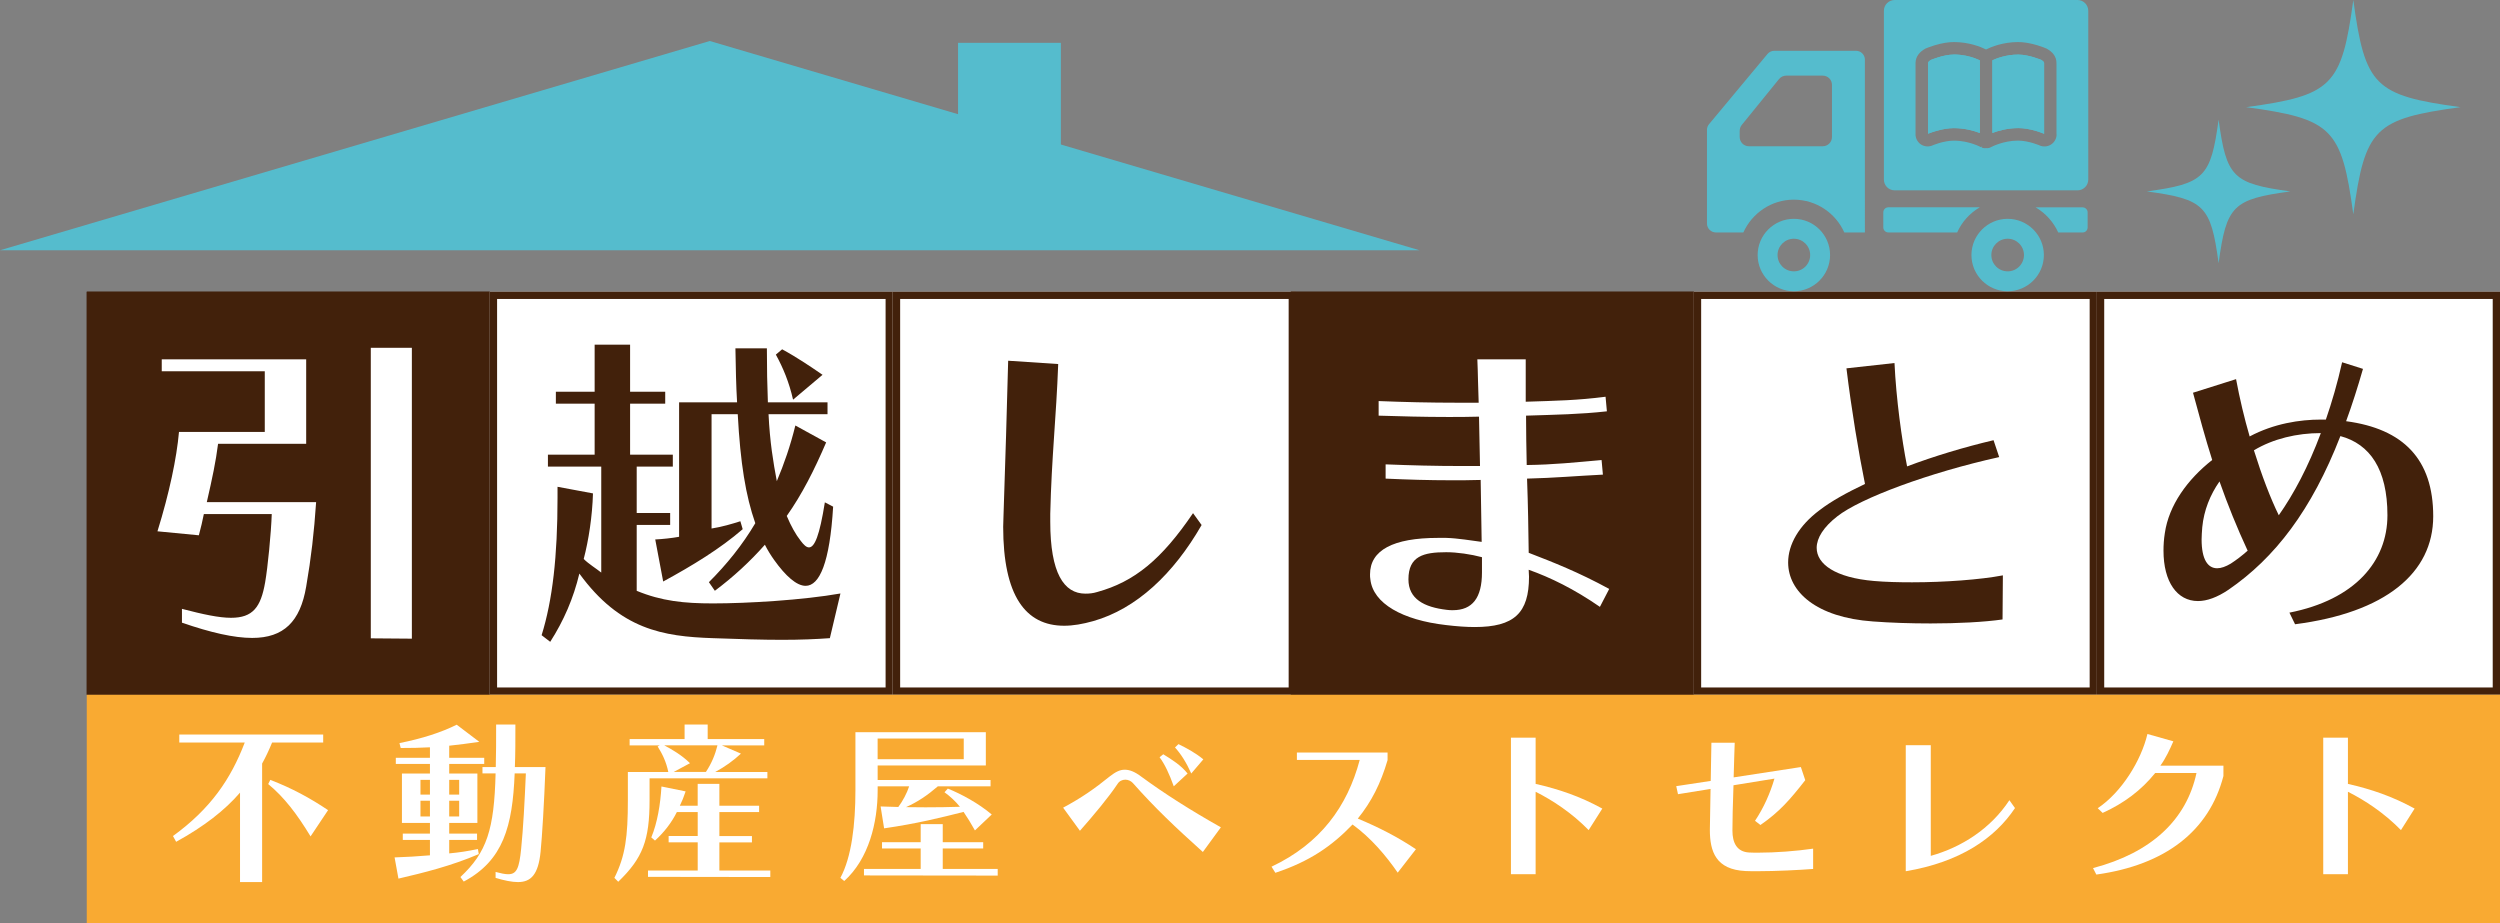 <?xml version="1.0" encoding="UTF-8"?><svg id="_レイヤー_1" xmlns="http://www.w3.org/2000/svg" viewBox="0 0 752.43 277.94"><rect x="0" y="0" width="752.43" height="277.94" fill="#808080" stroke="none"/><defs><style>.cls-1{fill:#fff;}.cls-2{fill:#55bccd;}.cls-3{fill:#42210b;}.cls-4{fill:#f9aa32;}</style></defs><rect class="cls-3" x="26.11" y="87.8" width="121.31" height="121.31"/><path class="cls-3" d="m145.23,89.98v116.93H28.3v-116.93h116.93m2.19-2.19H26.11v121.31h121.31v-121.31h0Z"/><rect class="cls-1" x="147.42" y="87.8" width="121.31" height="121.31"/><path class="cls-3" d="m266.54,89.98v116.93h-116.93v-116.93h116.93m2.19-2.19h-121.31v121.31h121.31v-121.31h0Z"/><rect class="cls-1" x="268.73" y="87.8" width="121.31" height="121.31"/><path class="cls-3" d="m387.85,89.98v116.93h-116.93v-116.93h116.93m2.19-2.19h-121.31v121.31h121.31v-121.31h0Z"/><rect class="cls-3" x="388.51" y="87.8" width="121.31" height="121.31"/><path class="cls-3" d="m507.63,89.98v116.93h-116.93v-116.93h116.93m2.19-2.19h-121.31v121.31h121.31v-121.31h0Z"/><rect class="cls-1" x="509.81" y="87.8" width="121.31" height="121.31"/><path class="cls-3" d="m628.93,89.98v116.93h-116.93v-116.93h116.93m2.19-2.19h-121.31v121.31h121.31v-121.31h0Z"/><rect class="cls-1" x="631.12" y="87.8" width="121.31" height="121.31"/><path class="cls-3" d="m750.24,89.98v116.93h-116.93v-116.93h116.93m2.19-2.19h-121.31v121.31h121.31v-121.31h0Z"/><path class="cls-3" d="m361.65,158.02c-8.47,14.76-19.64,25.22-32.6,28.91-3.19.9-6.08,1.4-8.77,1.4-11.67,0-18.35-9.07-18.35-29.81,0-1.1.1-2.19.1-3.39.6-18.35,1-30.61,1.4-46.56l15.06,1c-.6,16.25-1.99,27.92-2.39,45.07v2.39c0,15.45,4.09,21.64,10.57,21.64,1.2,0,2.29-.1,3.59-.5,11.17-3.09,19.34-9.77,28.81-23.73l2.59,3.59Z"/><path class="cls-3" d="m249.75,192.07c-4.09.3-8.77.5-14.36.5-5.88,0-12.76-.2-20.84-.5-14.96-.5-27.92-2.59-40.18-19.44-1.79,7.48-4.69,14.16-8.77,20.54l-2.59-1.99c3.29-10.57,4.79-23.73,4.79-41.38v-3.29l10.67,1.99c-.2,6.88-1.3,14.06-2.79,19.74,1.5,1.5,3.79,2.89,5.28,4.09v-31.9h-16.05v-3.59h14.06v-15.35h-11.67v-3.59h11.67v-14.16h10.67v14.16h10.57v3.59h-10.57v15.35h12.86v3.59h-10.87v13.96h10.07v3.59h-10.07v19.84c7.48,3.09,14.26,3.79,22.93,3.79,10.47,0,27.12-1,38.39-2.99l-3.19,13.46Zm1-39.58c-1,16.85-4.09,23.83-8.28,23.83-2.69,0-5.98-2.89-9.47-7.78-1-1.4-1.99-2.99-2.79-4.59-4.49,5.08-9.47,9.67-15.06,13.86l-1.79-2.59c5.38-5.38,10.07-11.17,13.96-17.75-2.89-8.28-4.49-18.05-5.28-32.8h-7.88v34.4c3.19-.5,6.18-1.4,8.67-2.19l.7,2.39c-6.78,5.88-15.15,10.97-23.93,15.75l-2.39-12.66c2.19-.1,4.98-.4,7.18-.8v-40.48h17.45c-.3-4.98-.4-10.37-.5-16.25h9.47c0,5.88.1,11.27.3,16.25h17.95v3.59h-17.75c.4,8.37,1.4,14.36,2.49,20.14,2.19-5.18,4.09-10.67,5.58-16.75l9.27,5.09c-3.59,8.37-7.28,15.65-11.86,22.13,1.3,3.09,2.69,5.58,4.19,7.48.9,1.2,1.7,1.99,2.49,1.99,1.7,0,3.19-3.49,4.79-13.56l2.49,1.3Zm-12.06-32.2c-1.2-5.28-2.99-9.57-5.18-13.56l1.89-1.6c4.59,2.49,8.97,5.48,12.16,7.68l-8.87,7.48Z"/><path class="cls-1" d="m54.77,183.25c6.48,1.69,11.17,2.69,14.76,2.69,6.58,0,8.97-3.19,10.27-10.67.8-4.59,1.79-14.76,1.99-20.54h-20.44c-.4,1.99-.9,4.19-1.5,6.38l-12.46-1.2c3.59-11.57,5.78-22.03,6.48-29.91h25.82v-18.25h-31.01v-3.59h43.47v25.42h-26.52c-.7,5.48-1.7,10.17-3.39,17.55h32.9c-.6,8.97-1.5,16.85-2.99,25.42-1.79,10.57-6.78,15.45-16.25,15.45-5.48,0-12.46-1.6-21.14-4.59v-4.19Zm56.83,8.87v-87.44h12.36v87.54l-12.36-.1Z"/><path class="cls-3" d="m689.04,184.39c19.74-3.89,29.51-15.45,29.51-29.31s-5.28-21.44-14.16-23.83c-8.67,22.33-19.74,36.69-33.7,46.26-3.39,2.29-6.48,3.39-9.17,3.39-6.28,0-10.37-5.78-10.37-15.15,0-1.7.1-3.39.4-5.28,1.2-8.38,6.78-16.15,14.26-22.03-2.09-6.58-3.89-13.26-5.78-20.24l12.96-4.09c1.1,5.88,2.49,11.76,4.09,17.25,7.28-3.89,15.15-5.08,21.44-5.08h1.5c1.79-5.18,3.49-10.97,4.89-17.25l6.28,1.99c-1.6,5.58-3.29,10.87-5.08,15.75,17.25,2.29,26.22,11.47,26.22,28.61s-14.46,29.01-41.58,32.5l-1.7-3.49Zm-21.04-39.48c-2.79,3.99-4.69,8.67-5.18,13.76-.1,1.4-.2,2.59-.2,3.69,0,6.08,1.89,8.67,4.69,8.67,1.2,0,2.59-.5,4.09-1.4,1.7-1.1,3.39-2.39,5.08-3.89-3.19-6.88-5.98-13.76-8.47-20.84Zm10.37-9.37c2.39,7.68,4.99,14.46,7.48,19.54,4.49-6.38,8.87-14.56,12.66-24.73-7.18,0-14.36,1.7-20.14,5.18Z"/><path class="cls-3" d="m602.69,186.44c-5.58.8-13.56,1.2-21.64,1.2-5.98,0-12.06-.2-17.35-.6-17.05-1.2-25.52-8.97-25.52-17.75,0-5.38,3.19-11.07,9.47-15.75,3.49-2.69,8.18-5.28,13.66-7.88-1.89-9.27-4.09-22.53-5.58-34.8l14.46-1.6c.5,10.77,2.19,23.03,3.79,31.11,8.18-3.09,17.15-5.78,26.02-7.88l1.7,5.08c-21.14,4.69-41.77,12.36-48.75,17.85-4.09,3.19-6.18,6.48-6.18,9.47,0,4.89,5.58,8.97,17.25,9.97,3.39.3,7.38.4,11.47.4,9.77,0,20.54-.8,27.32-2.09l-.1,13.26Z"/><path class="cls-1" d="m481.53,182.65c-7.78-5.38-14.96-8.87-21.44-11.17,0,.7.1,1.5.1,2.09,0,10.97-4.49,15.15-16.35,15.15-2.49,0-5.38-.2-8.67-.6-13.06-1.5-21.93-6.48-22.73-13.76-.1-.5-.1-1-.1-1.5,0-7.28,6.98-10.97,20.44-10.97h2.49c3.49.1,7.58.8,10.67,1.2l-.3-18.64c-3.09.1-5.98.1-8.77.1-6.98,0-13.16-.2-19.84-.5v-4.29c7.68.3,14.66.5,23.03.5h5.38l-.3-14.86c-3.29.1-6.38.1-9.27.1-7.58,0-14.16-.2-20.94-.4v-4.39c7.58.3,15.15.5,24.23.5h5.88c-.2-4.69-.2-8.57-.4-13.06h14.56v12.76c9.27-.3,15.45-.4,24.03-1.5l.4,4.39c-8.18.9-15.06,1-24.33,1.3,0,5.28.1,9.47.2,14.86,8.18-.1,14.56-.8,22.53-1.5l.4,4.39c-8.08.4-14.56,1-22.83,1.2.3,8.08.4,14.86.5,22.33,7.48,2.89,14.86,5.78,24.23,10.87l-2.79,5.38Zm-35.49-14.95c-3.39-.9-7.48-1.5-10.77-1.5-6.88,0-11.37,1.2-11.37,8.18,0,5.88,4.69,8.37,11.57,9.17.6.1,1.3.1,1.79.1,5.88,0,8.77-3.69,8.77-11.37v-4.59Z"/><polygon class="cls-4" points="648.32 209.1 325.88 209.1 26.11 209.1 26.11 277.94 325.88 277.94 648.32 277.94 752.43 277.94 752.43 209.1 648.32 209.1"/><path class="cls-1" d="m72.24,265.48v-26.92c-4.53,5.27-10.8,10.17-19.23,14.8l-.95-1.74c11.33-8.22,17.39-17.12,21.6-28.13h-19.7v-2.42h43.31v2.42h-15.38c-.95,2.32-1.95,4.43-3,6.32v35.67h-6.64Zm21.23-13.75c-4.16-6.85-7.96-11.8-12.75-15.75l.63-1.26c6.59,2.53,12.06,5.53,17.39,9.11l-5.27,7.9Z"/><path class="cls-1" d="m144.1,257.06c-8.17,3.53-16.7,5.64-24.18,7.38l-1.16-6.38c3.42-.11,7.01-.32,10.64-.63v-4.64h-8.17v-1.9h8.17v-3.21h-8.43v-14.86h8.43v-2.9h-10.27v-1.84h10.27v-3.16c-2.85.16-5.74.21-8.8.21l-.37-1.48c6.9-1.37,12.54-3.21,17.23-5.53l6.8,5.16c-3.16.47-6.16.84-9.06,1.16v3.64h10.54v1.84h-10.54v2.9h8.48v14.86h-8.48v3.21h8.38v1.9h-8.38v4.06c2.9-.26,5.64-.68,8.64-1.32l.26,1.53Zm-14.7-22.34h-2.85v4.43h2.85v-4.43Zm0,6.27h-2.85v4.74h2.85v-4.74Zm8.8-6.27h-3v4.43h3v-4.43Zm0,6.27h-3v4.74h3v-4.74Zm10.96,21.44c1.58.42,2.79.69,3.79.69,2.58,0,3.32-1.84,3.9-7.64.63-6.16,1.05-14.17,1.42-22.71h-3.37c-.63,15.91-3.42,26.24-15.33,32.56l-1-1.37c7.96-7.43,10.17-14.28,10.59-31.19h-3.95v-1.9h4c.11-3.74.11-8.01.11-12.8h5.8c0,4.58,0,8.85-.16,12.8h9.22c-.42,11.01-1,20.65-1.48,25.5-.68,6.85-2.9,9.11-6.8,9.11-1.84,0-4.11-.47-6.74-1.26v-1.79Z"/><path class="cls-1" d="m195.5,234.24v6.59c0,12.06-2.05,17.44-9.43,24.55l-1.16-1.16c3.32-6.64,4.06-12.43,4.06-23.39v-8.48h12.17c-.63-3.11-1.84-5.53-3.21-7.69l.63-.32h-9.06v-1.9h16.54v-4.37h6.95v4.37h17.02v1.9h-12.75l5.74,2.48c-2.27,2.11-4.74,3.9-7.74,5.53h15.7v1.9h-35.46Zm-.47,29.66v-1.9h14.96v-8.48h-8.75v-1.9h8.75v-7.22h-6.27c-1.63,3.27-3.9,6.16-6.59,8.59l-1.11-.95c1.84-4.43,2.74-9.96,3.06-15.33l7.27,1.48c-.58,1.74-1.05,2.9-1.74,4.32h5.37v-6.59h6.53v6.59h11.96v1.9h-11.96v7.22h9.8v1.9h-9.8v8.48h15.33v1.95l-36.83-.05Zm4.9-39.57c2.37,1.26,5.27,2.95,7.74,5.37l-4.9,2.63h9.69c1.74-2.63,2.79-5.22,3.48-8.01h-16.02Z"/><path class="cls-1" d="m293.43,249.94c-1.11-2-2.27-3.9-3.42-5.58-6.69,1.69-14.07,3.53-23.92,4.95l-1.05-6.59,5.32.16c1.32-1.74,2.63-4.22,3.27-6.22h-9.48v1.21c0,9.64-2.63,20.6-10.06,27.29l-1.16-.95c3.37-6.22,4.53-16.07,4.53-26.34v-17.49h39.25v10.01h-32.56v4.37h33.98v1.9h-15.86c-3.11,2.69-6.06,4.69-9.59,6.27,1.9,0,3.9.05,5.9.05,3.53,0,7.06-.05,10.33-.16-1.21-1.53-2.95-3.16-4.64-4.37l1-1.11c4.16,1.69,9.22,4.43,13.22,7.8l-5.06,4.79Zm-33.4,13.54v-1.95h17.07v-6.16h-11.64v-1.9h11.64v-5.43h6.64v5.43h12.17v1.9h-12.17v6.16h16.54v2l-40.25-.05Zm30.03-41.2h-25.92v6.22h25.92v-6.22Z"/><path class="cls-1" d="m362.02,256.42c-8.38-7.53-14.44-13.28-21.07-20.76-.58-.63-1.42-1-2.27-1-.9,0-1.79.42-2.32,1.26-2.69,4.06-7.32,9.59-11.33,14.12l-5.06-6.95c5.69-3.06,9.43-5.69,14.12-9.48,1.63-1.26,2.95-1.95,4.43-1.95s3.06.63,5.01,2.11c6.95,5.11,14.86,10.12,23.92,15.23l-5.43,7.43Zm-8.75-19.76c-1.32-3.69-2.69-6.64-4.27-8.75l1.11-.9c2.74,1.69,5.32,3.32,7.32,5.8l-4.16,3.85Zm5.27-3.85c-1.48-3.32-3.06-5.8-4.9-7.85l1.05-1c2.42,1.21,4.9,2.48,7.48,4.58l-3.64,4.27Z"/><path class="cls-1" d="m420.67,262.64c-3.53-5.11-8.01-10.43-13.59-14.49-6.22,6.48-12.91,11.12-23.23,14.54l-1.16-1.84c14.7-6.95,22.81-18.07,26.55-32.14h-18.91v-2.21h27.29v2.27c-2.05,7.01-4.85,12.54-8.96,17.6,6.43,2.69,11.96,5.53,17.49,9.22l-5.48,7.06Z"/><path class="cls-1" d="m478.14,249.84c-5.11-5.22-10.91-9.01-15.96-11.54v24.82h-7.43v-41.1h7.43v13.91c7.11,1.63,13.33,3.74,20.07,7.43l-4.11,6.48Z"/><path class="cls-1" d="m545.71,261.53c-4.16.32-11.12.68-16.81.68-1.26,0-2.42,0-3.53-.05-8.96-.42-10.75-5.9-10.75-12.38,0-.11.11-6.11.21-12.33l-9.8,1.58-.53-2.42,10.38-1.58c.11-6.06.21-11.7.21-11.49h7.01c-.05,1.69-.21,5.85-.32,10.43l20.23-3.11,1.32,3.95c-4.69,6.01-7.8,9.54-13.49,13.49l-1.63-1.26c2.63-3.95,4.53-8.22,5.85-12.7l-12.33,2c-.21,5.48-.32,11.17-.32,13.65,0,3.64,1.32,6.38,5.01,6.59.9.05,1.79.05,2.74.05,5.27,0,11.43-.47,16.54-1.21v6.11Z"/><path class="cls-1" d="m606.46,243.2c-6.06,9.11-16.54,16.28-32.88,19.02v-37.93h7.53v33.3c9.22-2.58,17.97-8.11,23.66-16.75l1.69,2.37Z"/><path class="cls-1" d="m669.19,233.56c-4.32,16.6-17.49,26.76-38.25,29.66l-1-1.95c17.65-4.64,28.13-14.59,31.14-28.61h-12.43c-4.21,5.22-9.43,9.11-15.81,12.01l-1.48-1.42c7.17-4.79,13.07-14.33,14.96-22.34l7.8,2.21c-1.11,2.53-2.21,4.95-3.9,7.32h18.97v3.11Z"/><path class="cls-1" d="m722.62,249.84c-5.11-5.22-10.91-9.01-15.96-11.54v24.82h-7.43v-41.1h7.43v13.91c7.11,1.63,13.33,3.74,20.07,7.43l-4.11,6.48Z"/><polygon class="cls-2" points="427.23 75.32 213.62 12.34 0 75.32 427.23 75.32"/><rect class="cls-2" x="288.35" y="12.89" width="30.94" height="30.94"/><path class="cls-2" d="m676.03,32.25c25.88,3.52,28.73,6.37,32.25,32.25,3.52-25.88,6.37-28.73,32.25-32.25-25.88-3.52-28.73-6.37-32.25-32.25-3.52,25.88-6.37,28.73-32.25,32.25Z"/><path class="cls-2" d="m646.14,57.61c17.33,2.36,19.25,4.27,21.6,21.6,2.36-17.33,4.27-19.25,21.6-21.6-17.33-2.36-19.25-4.27-21.6-21.6-2.36,17.33-4.27,19.25-21.6,21.6Z"/><path class="cls-2" d="m539.9,65.86c-6.01,0-10.9,4.89-10.9,10.9s4.89,10.9,10.9,10.9,10.9-4.89,10.9-10.9-4.87-10.9-10.9-10.9Zm0,15.81c-2.71,0-4.91-2.2-4.91-4.91s2.2-4.91,4.91-4.91,4.91,2.2,4.91,4.91c0,2.71-2.2,4.91-4.91,4.91Z"/><path class="cls-2" d="m604.25,65.86c-6.01,0-10.9,4.89-10.9,10.9s4.89,10.9,10.9,10.9,10.9-4.89,10.9-10.9-4.89-10.9-10.9-10.9Zm0,15.81c-2.71,0-4.91-2.2-4.91-4.91s2.2-4.91,4.91-4.91,4.91,2.2,4.91,4.91-2.2,4.91-4.91,4.91Z"/><path class="cls-2" d="m558.6,15.28h-24.56c-.8,0-1.56.34-2.07.96l-17.58,21.11c-.41.48-.64,1.1-.64,1.72v28.2c0,1.49,1.22,2.69,2.69,2.69h8.26c2.62-5.81,8.42-9.87,15.19-9.87s12.6,4.06,15.19,9.87h6.2V17.99c.02-1.49-1.19-2.71-2.69-2.71Zm-35,24.07c0-.64.23-1.26.62-1.74l11.22-13.82c.53-.64,1.33-1.03,2.16-1.03h10.99c1.54,0,2.78,1.24,2.78,2.78v15.7c0,1.54-1.24,2.78-2.78,2.78h-22.21c-1.54,0-2.78-1.24-2.78-2.78v-1.88Z"/><path class="cls-2" d="m568.33,62.4c-.85,0-1.51.69-1.51,1.51v4.54c0,.83.69,1.51,1.51,1.51h20.72c1.42-3.19,3.83-5.83,6.82-7.57h-27.54Z"/><path class="cls-2" d="m626.81,62.4h-14.16c2.98,1.74,5.39,4.41,6.82,7.57h7.34c.85,0,1.51-.69,1.51-1.51v-4.54c0-.85-.69-1.51-1.51-1.51Z"/><path class="cls-2" d="m614.3,18.01l-.48-.18c-.41-.16-1.01-.37-1.7-.57-1.01-.32-2.94-.83-4.68-.83h-.02c-3.67,0-6.61,1.17-7.78,1.72v21.87c1.9-.71,4.64-1.45,7.78-1.47,1.7,0,3.51.3,5.58.92.55.16,1.35.41,2.2.78v-21.23c0-.18-.02-.25-.16-.41-.02-.09-.23-.32-.73-.6Z"/><path class="cls-2" d="m588.09,16.43s-.02,0,0,0c-1.7,0-3.58.48-4.54.78-1.22.37-2.13.73-2.39.83-.44.25-.64.48-.71.57-.11.16-.14.23-.14.41v21.23c.87-.34,1.68-.6,2.2-.76,2.02-.6,3.9-.92,5.58-.92,3.17,0,5.87.73,7.8,1.47v-21.87c-.5-.23-1.06-.46-1.63-.67-1.4-.5-3.6-1.08-6.17-1.08Z"/><path class="cls-2" d="m625.27,0h-55.03c-1.79,0-3.24,1.45-3.24,3.24v50.81c0,1.79,1.45,3.24,3.24,3.24h55.03c1.79,0,3.24-1.45,3.24-3.24V3.24c0-1.77-1.45-3.24-3.24-3.24Zm-6.29,40.44c0,1.17-.57,2.27-1.51,2.94-.94.69-2.16.87-3.26.53l-.23-.09c-.18-.07-.32-.14-.5-.21-.39-.14-.92-.34-1.56-.53-.94-.28-2.75-.76-4.5-.76h-.05c-4.34,0-7.85,1.81-8.22,2l-.28.14c-.34.11-.57.14-.8.14-.11,0-.23,0-.34-.02-.28.05-.69.05-1.03-.07l-.23-.09.14-.57-.28.5c-.21-.11-.37-.18-.57-.28-.37-.18-.99-.44-1.77-.71-1.38-.48-3.51-1.03-5.92-1.03h-.02c-1.7,0-3.47.46-4.36.71-1.33.39-2.2.78-2.2.78l-.18.07c-1.17.37-2.34.16-3.28-.5-.94-.69-1.51-1.79-1.51-2.94v-21.43c0-.99.32-1.95.94-2.73.48-.62,1.1-1.12,1.95-1.61l.14-.07c.09-.05,1.19-.5,2.75-.99,2.18-.64,4.06-.96,5.76-.96,4.61,0,8.15,1.47,9.68,2.23,1.54-.76,5.07-2.23,9.66-2.23,1.7,0,3.6.32,5.76.96,1.54.46,2.66.94,2.75.99l.14.07c.85.48,1.47.99,1.95,1.58.62.78.96,1.74.94,2.73v21.46h.05Z"/><path class="cls-2" d="m595.87,40.02c-1.9-.71-4.64-1.45-7.8-1.47-1.68,0-3.56.3-5.58.92-.55.16-1.35.41-2.2.76v-21.23c0-.18.02-.25.14-.41.07-.09.28-.32.71-.57.25-.09,1.17-.48,2.39-.83.96-.3,2.87-.78,4.54-.78h.02c2.59,0,4.77.57,6.15,1.06.57.21,1.12.44,1.63.67v21.89Zm19.35.23c-.87-.34-1.68-.62-2.2-.78-2.07-.62-3.88-.92-5.58-.92-3.17,0-5.87.73-7.78,1.47v-21.87c1.17-.55,4.11-1.72,7.78-1.72h.02c1.72,0,3.67.5,4.66.8.69.21,1.29.41,1.7.57l.48.18c.5.28.71.53.78.6.11.16.14.23.16.41v21.25h-.02Z"/></svg>